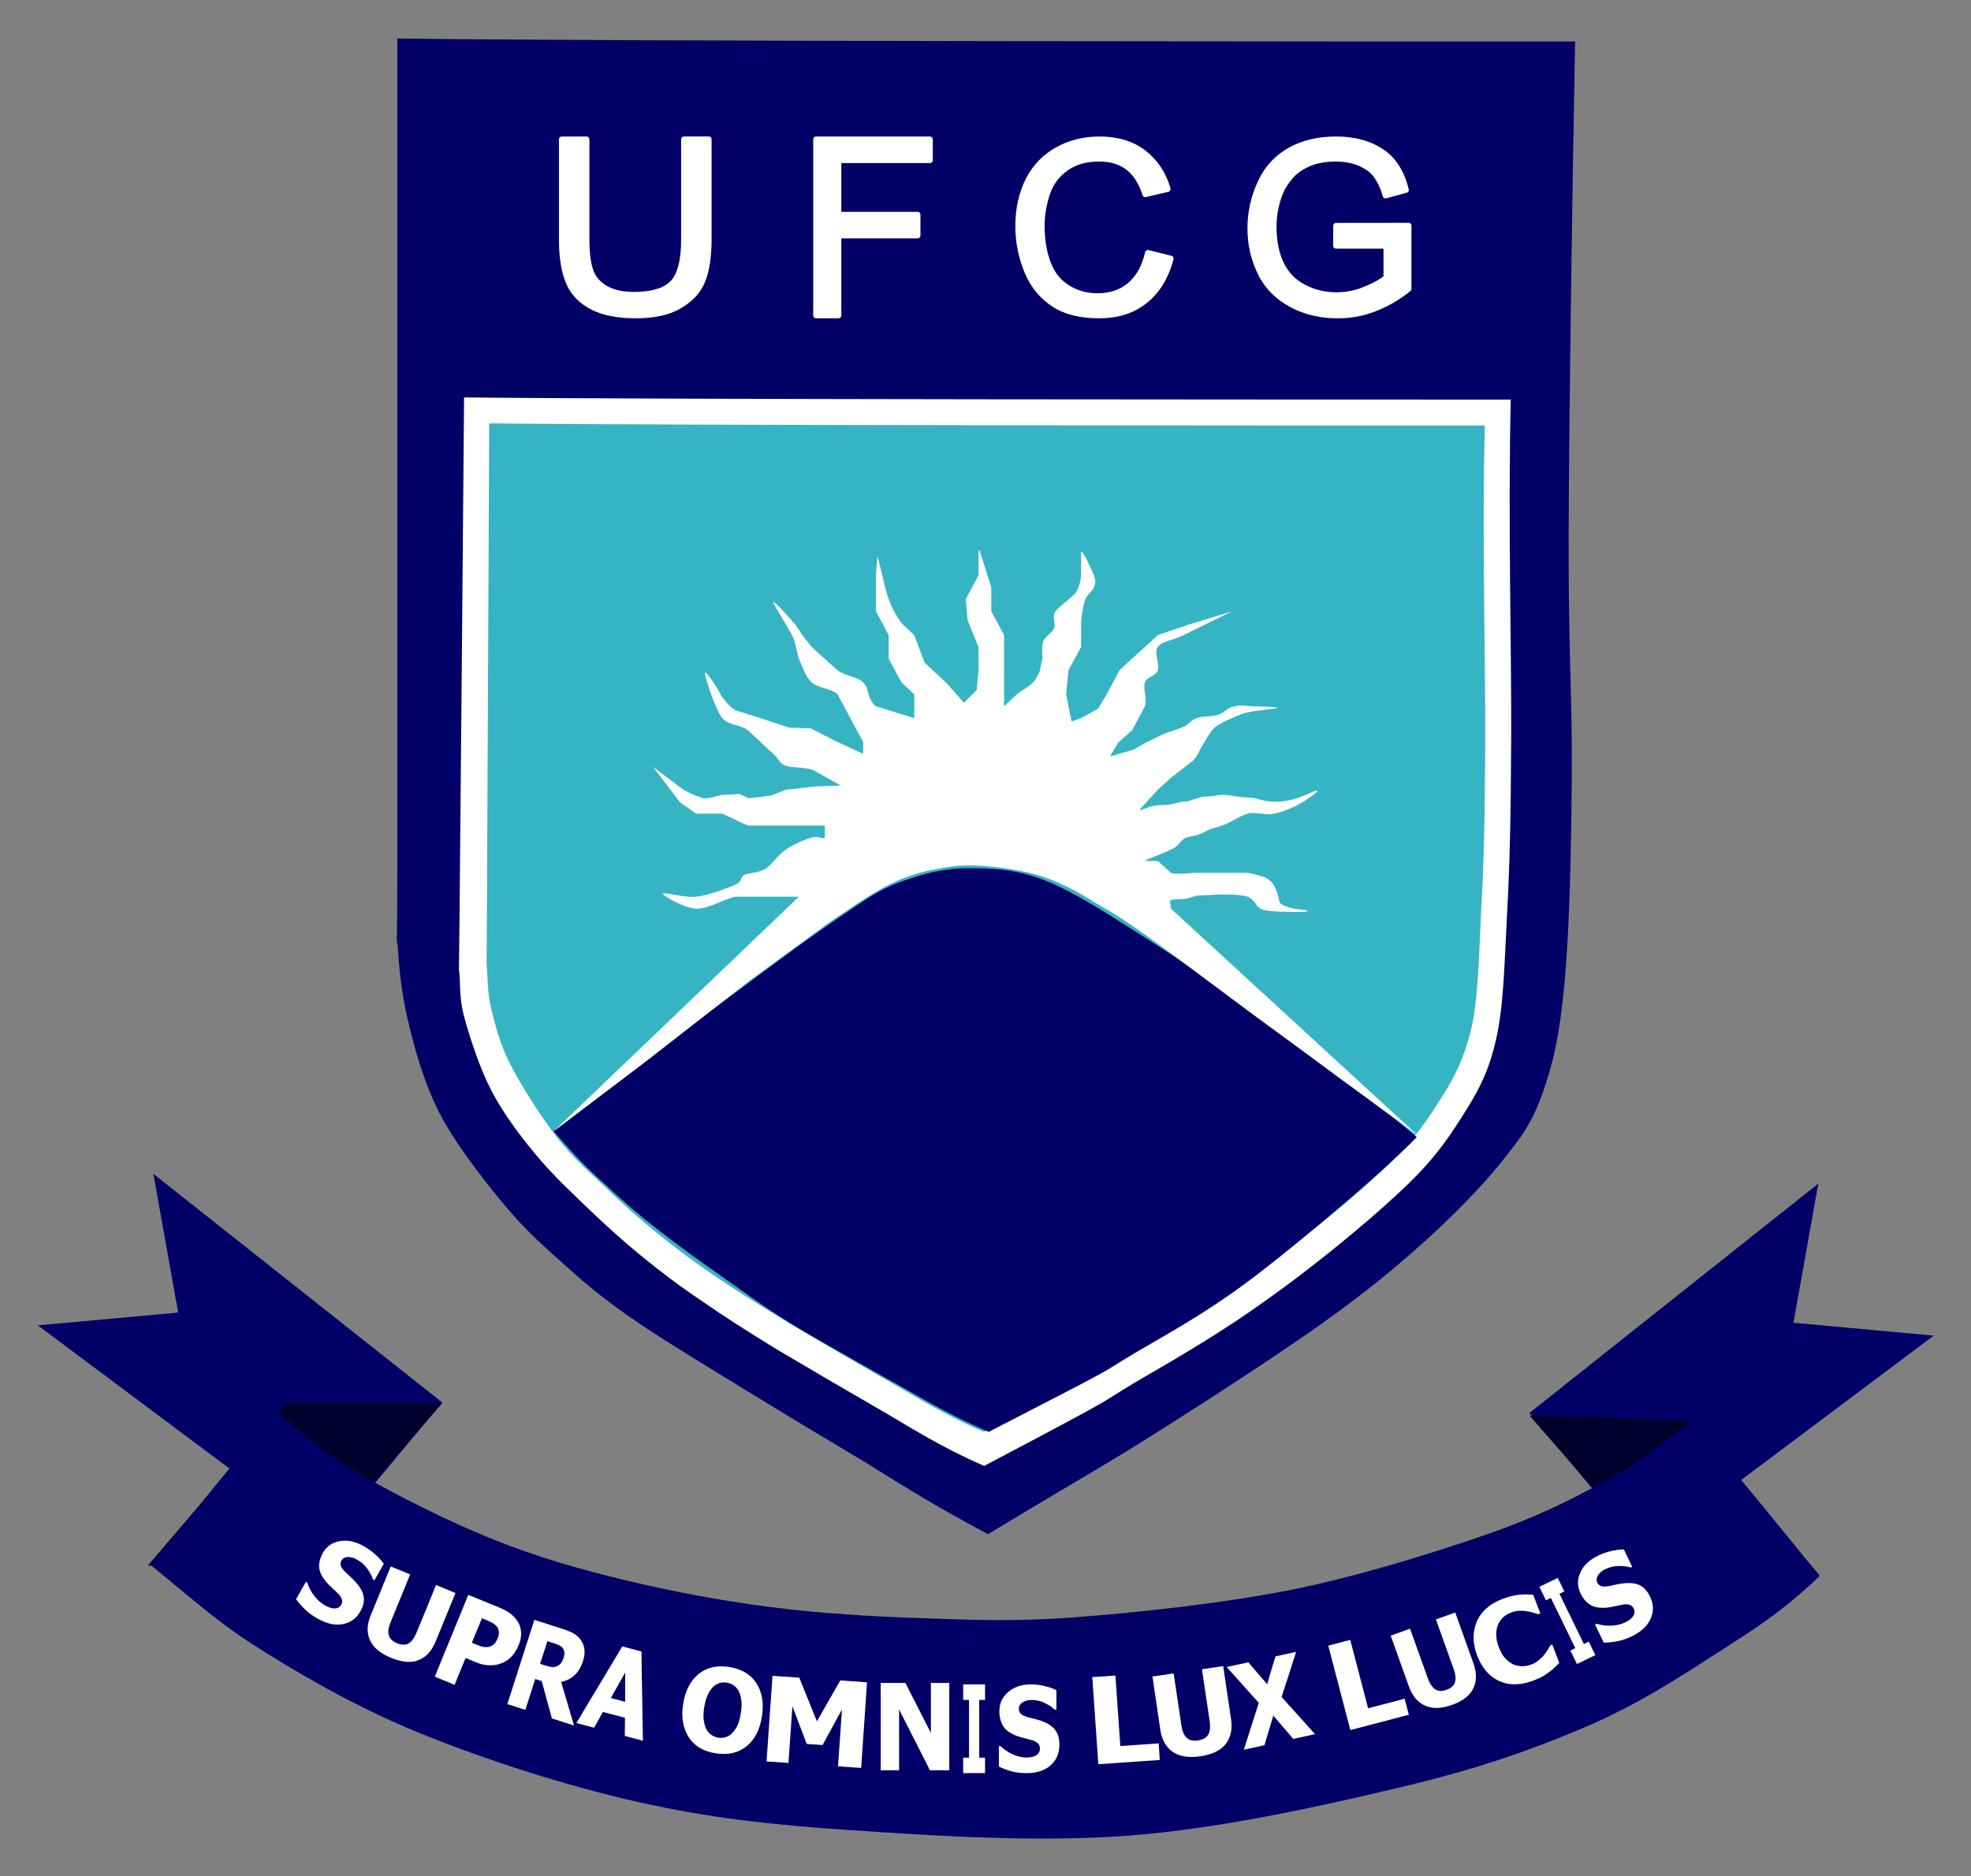 <svg xmlns="http://www.w3.org/2000/svg" role="img" viewBox="-6.47 -8.46 427.18 406.68"><rect x="-6.47" y="-8.46" width="427.18" height="406.68" fill="#808080" stroke="none"/><title>Universidade Federal de Campina Grande (member) logo</title><g id="layer1" transform="translate(0 -732.52)"><path id="3" fill="#006" fill-opacity="1" fill-rule="evenodd" stroke="none" d="m 79.637,732.401 c 47.318,0.664 210.794,0.664 255.261,0.664 -0.703,38.416 -1.289,79.703 -1.387,106.01 -0.098,26.288 0.781,35.74 0.684,52.029 -0.098,16.288 -0.488,34.354 -1.582,46.013 -1.094,11.66 -2.48,17.401 -4.745,23.885 -2.285,6.484 -4.453,9.355 -8.827,14.823 -4.355,5.449 -10.682,11.933 -17.224,17.773 -6.523,5.82 -12.479,10.742 -21.97,17.499 -9.511,6.758 -23.376,15.741 -35.347,23.319 -11.991,7.597 -13.377,8.066 -36.851,22.225 -11.288,-6.113 -14.354,-7.968 -27.126,-15.917 -8.515,-5.097 -15.838,-9.453 -24.255,-14.628 -8.417,-5.195 -19.412,-11.757 -26.442,-16.679 -7.03,-4.902 -11.092,-8.613 -15.74,-12.773 -4.648,-4.16 -7.909,-7.304 -12.166,-12.499 -4.257,-5.176 -9.901,-12.499 -13.182,-18.886 -3.261,-6.386 -5.253,-13.515 -6.737,-19.726 -1.484,-6.191 -1.972,-11.562 -2.363,-17.499 -0.41,-5.918 0,14.55 0,-18.046 0,-32.596 0,-140.539 0,-177.588"/><path id="4" fill="#fff" fill-opacity="1" fill-rule="evenodd" stroke="none" d="m 94.108,810.209 c 42.006,0.469 187.32,0.469 226.847,0.469 -0.605,27.049 0.195,55.017 0.098,73.531 -0.098,18.612 -0.312,27.225 -0.898,38.064 -0.586,10.839 -0.703,19.823 -2.383,27.127 -1.679,7.324 -3.964,11.406 -7.519,16.952 -3.574,5.644 -6.835,10.097 -13.865,16.581 -7.05,6.582 -18.728,16.112 -28.141,22.772 -9.413,6.777 -17.927,11.777 -28.121,17.694 -10.214,6.015 -0.41,1.113 -33.297,18.436 -9.999,-4.355 -16.346,-8.613 -23.767,-12.87 -7.421,-4.277 -14.666,-8.535 -20.896,-12.226 -6.249,-3.808 -11.6,-7.226 -16.541,-10.664 -4.96,-3.32 -9.218,-6.562 -13.28,-9.902 -4.062,-3.34 -7.323,-6.289 -11.092,-9.902 -3.769,-3.613 -7.929,-7.5 -11.483,-11.777 -3.574,-4.258 -7.148,-9.062 -9.725,-13.984 -2.558,-4.902 -4.55,-11.191 -5.741,-15.37 -1.191,-4.16 -0.976,-6.484 -1.191,-9.999 -0.195,-3.515 -0.195,9.55 0,-11.288 0.215,-20.839 0.801,-89.937 0.996,-113.646"/><path id="5" fill="#36b4c3" fill-opacity="1" fill-rule="evenodd" stroke="none" d="m 99.556,815.834 c 39.956,0.469 178.161,0.469 215.774,0.469 -0.605,25.526 0.195,51.872 0.098,69.352 -0.098,17.577 -0.312,25.721 -0.898,35.975 -0.488,10.175 -0.586,18.69 -2.168,25.624 -1.699,6.836 -3.769,10.722 -7.226,15.995 -3.359,5.273 -6.444,9.531 -13.162,15.624 -6.737,6.211 -17.81,15.175 -26.813,21.464 -8.905,6.386 -17.01,11.093 -26.715,16.737 -9.686,5.644 -0.391,1.016 -31.656,17.382 -9.491,-4.062 -15.525,-8.144 -22.653,-12.109 -7.03,-4.082 -13.846,-8.046 -19.783,-11.562 -5.937,-3.613 -11.073,-6.835 -15.838,-10.078 -4.648,-3.144 -8.69,-6.191 -12.557,-9.335 -3.867,-3.144 -7.03,-5.918 -10.585,-9.355 -3.554,-3.418 -7.323,-6.562 -10.878,-11.093 -3.574,-4.531 -7.929,-11.367 -10.292,-15.995 -2.383,-4.629 -3.261,-8.418 -4.16,-12.031 -0.898,-3.594 -0.781,-6.367 -0.996,-9.433 -0.195,-3.047 -0.098,10.82 0,-8.769 0.098,-19.608 0.41,-86.187 0.508,-108.861"/><path id="6" fill="#006" fill-opacity="1" fill-rule="evenodd" stroke="none" d="m 220.362,915.047 c 6.62,2.676 15.525,8.574 22.927,13.281 7.401,4.687 14.92,10.136 21.638,14.921 6.718,4.804 12.44,9.609 18.377,14.12 5.917,4.511 7.597,4.883 17.283,13.183 -6.523,6.816 -24.001,21.679 -34.078,29.413 -10.077,7.753 -16.795,11.445 -26.579,17.148 -9.686,5.722 -0.391,1.016 -32.105,17.343 -9.589,-4.062 -15.701,-8.105 -23.024,-12.07 -7.108,-4.062 -14.217,-7.929 -20.056,-11.542 -5.82,-3.594 -10.37,-6.992 -15.115,-10.312 -4.726,-3.32 -9.081,-6.465 -13.221,-9.687 -4.16,-3.222 -7.616,-6.191 -11.463,-9.785 -3.847,-3.594 -4.355,-3.691 -11.463,-11.796 14.725,-11.894 30.426,-23.339 40.698,-30.975 10.272,-7.656 15.311,-11.347 21.052,-15.234 5.722,-3.867 8.495,-5.976 13.221,-7.734 4.745,-1.758 9.491,-3.047 14.725,-3.047 5.331,0 10.565,0.098 17.185,2.773"/><path id="7" fill="#fff" fill-opacity="1" fill-rule="evenodd" stroke="none" d="m 113.481,969.341 19.978,-15.136 22.536,-17.558 c 0,0 17.185,-12.558 17.185,-12.558 0,0 9.003,-6.289 12.948,-8.222 3.964,-1.953 7.226,-2.871 10.389,-3.418 3.164,-0.566 5.136,-0.937 8.886,-0.742 3.769,0.176 8.104,0.742 12.264,1.836 4.16,1.113 8.3,3.144 11.854,5.371 3.574,2.207 5.449,2.949 12.459,7.949 7.03,4.98 19.666,14.687 30.25,22.343 l 28.668,21.073 -53.587,-49.236 -0.195,-1.758 c 0.508,-0.371 2.09,-0.195 3.164,-0.371 0.898,0 1.992,-0.742 3.359,-0.742 1.387,0 2.871,-0.195 4.55,-0.195 1.679,0 4.355,0 5.741,0.469 1.387,0.469 1.875,2.129 2.773,2.598 0.879,0.449 2.949,0.644 4.335,0.644 1.387,0 5.937,0.273 5.937,-0.195 0.391,-0.098 -2.383,-0.273 -3.359,-0.547 -0.996,-0.273 -2.07,-0.469 -2.773,-1.289 0,0 -0.391,-2.402 -1.289,-3.789 -0.879,-1.387 -2.265,-1.758 -2.265,-1.758 0,0 -1.972,-0.644 -3.359,-0.84 0,0 -3.652,0 -5.546,0 -1.875,0 -3.652,0 -5.527,0 -1.875,0 -4.16,0.469 -5.546,0 l -2.851,-2.578 h -2.773 c 0.488,-0.469 4.16,-1.66 5.624,-2.5 1.387,-0.371 2.09,-1.933 2.968,-2.402 0.898,-0.469 2.773,-0.469 4.16,-1.289 1.387,-0.84 2.578,-1.016 3.945,-1.484 1.387,-0.469 1.484,-0.644 2.383,-1.113 0.879,-0.449 1.777,-1.016 3.164,-1.465 1.387,-0.469 4.238,0.449 5.624,0 1.582,-0.195 2.773,-0.84 4.062,-1.309 1.289,-0.449 6.034,-3.496 5.331,-3.691 0.098,-0.273 -3.359,1.484 -4.941,1.855 -1.582,0.371 -2.773,0.644 -4.453,0.547 -2.265,0 -3.75,-0.918 -5.624,-0.918 -1.875,0 -3.769,-0.547 -5.136,-0.547 -1.387,0 -2.578,0.352 -3.964,0.352 -1.387,0 -3.359,1.113 -4.745,1.113 -1.387,0 -1.875,0.742 -4.745,0.742 -2.871,0 -4.648,1.484 -4.745,0.918 l 3.867,-4.238 2.851,-2.598 4.745,-3.691 c 1.191,-1.191 1.387,-2.305 2.187,-3.515 0.781,-1.094 1.387,-2.676 2.558,-3.691 1.191,-1.016 4.062,-2.207 5.937,-2.949 1.875,-0.742 7.128,-1.016 7.519,-1.289 0.391,-0.293 -3.867,-0.293 -5.351,-0.371 -1.465,-0.098 -2.558,-0.273 -3.75,0 -1.582,0.176 -2.168,1.387 -3.554,1.836 -1.387,0.469 -3.457,0.273 -4.745,0.742 -1.289,0.469 -1.582,1.289 -2.773,1.855 -1.191,0.547 -3.164,1.113 -4.55,1.66 l -3.75,1.836 -2.578,1.484 -5.136,1.484 1.777,-2.969 3.066,-2.754 2.773,-5.176 c 0.488,-1.758 -0.488,-3.887 0,-5.176 0.488,-1.289 2.265,-1.289 2.773,-2.598 0.488,-1.289 -0.898,-3.789 0,-5.078 0.879,-1.289 2.968,-1.289 5.624,-2.578 l 10.292,-5.078 -9.1,2.773 -6.816,2.305 -2.773,2.578 -2.773,2.5 -2.754,2.578 -2.773,5.176 -1.875,3.144 -3.671,2.031 -2.07,0.742 -1.191,-5.918 0.508,-5.176 2.754,-5.078 v -5.176 c 0.098,-1.66 0.41,-3.789 0.898,-5.078 0.488,-1.289 1.582,-1.836 1.875,-2.676 0.293,-0.84 0.488,-1.289 0,-2.578 -0.488,-1.309 -2.265,-5.176 -2.773,-5.176 v 5.176 c 0,0 -0.195,2.305 -1.074,3.594 -0.898,1.289 -3.671,3.047 -4.453,4.16 -0.898,1.289 0.098,2.5 -0.293,3.594 -0.41,1.113 -1.992,1.855 -2.383,2.969 -0.391,1.094 -0.195,2.676 -0.195,3.691 l -0.586,2.773 c -0.41,0.918 -0.801,1.758 -1.582,2.578 -0.801,0.84 -2.383,1.582 -3.359,2.402 l -2.773,2.598 v -5.176 -5.176 -5.078 l -2.773,-5.176 v -5.176 l -2.558,-8.046 -0.215,0.293 v 5.176 l -2.754,5.156 0.391,4.531 2.363,5.82 v 5.078 l -0.391,4.258 -2.754,2.773 -3.769,-4.258 -4.745,-4.433 -2.265,-5.996 -2.773,-2.598 c -0.879,-1.289 -1.875,-2.773 -2.773,-5.176 -0.879,-2.402 -1.972,-8.3 -2.461,-9.14 l -0.293,3.984 v 5.156 2.598 l 2.754,5.176 v 5.078 l 2.773,5.176 2.773,2.578 v 2.598 2.578 l -8.3,-2.578 c -1.894,-1.309 -1.387,-3.887 -2.773,-5.176 -1.387,-1.289 -3.652,-1.289 -5.546,-2.598 l -5.624,-5.078 -1.972,-2.5 c -0.605,-0.82 -0.703,-1.367 -1.777,-2.578 -0.703,-0.918 -4.55,-5.176 -4.55,-4.609 0,0.547 3.457,5.722 4.335,7.753 0.703,1.758 0.703,3.144 1.191,4.433 0.703,1.562 1.387,3.887 2.773,5.176 1.387,1.289 4.257,1.289 5.624,2.578 l 2.773,5.176 2.773,5.176 v 2.578 l -5.546,-2.578 -5.82,-2.949 -4.745,-0.195 -6.132,-2.031 -5.331,-1.66 c -1.387,-0.84 -2.09,-1.758 -3.164,-3.144 -0.605,-1.484 -3.554,-5.82 -3.554,-4.98 0,0.82 2.168,7.753 3.75,9.785 1.582,1.66 3.652,1.289 5.527,2.598 l 5.546,5.156 c 1.387,1.309 1.289,2.051 2.754,2.598 1.387,0.469 3.964,0.176 5.937,0.918 l 5.937,3.34 -5.331,0.176 -6.542,0.742 -3.359,1.289 -4.745,0.547 -1.972,-0.918 -3.75,0.195 c -1.289,0.176 -2.773,0.918 -4.16,0.723 -1.387,-0.449 -2.363,-0.82 -4.238,-1.836 l -6.64,-5 5.937,7.773 3.457,2.402 h 5.644 l 5.527,2.578 h 5.546 5.527 5.644 v 2.598 c -0.508,0.449 -1.484,-0.469 -2.871,0 -1.387,0.449 -3.652,1.289 -5.546,2.578 -1.679,1.113 -3.046,3.32 -4.531,4.258 -1.387,0.82 -3.671,0.82 -4.55,1.289 -0.898,0.449 -0.293,1.387 -1.972,2.129 -1.679,0.723 -5.839,2.305 -8.417,2.578 -2.558,0.273 -7.206,-1.113 -7.206,-0.644 0,0.469 4.648,3.144 7.206,3.242 2.578,0.078 6.132,-2.129 8.417,-2.598 h 5.527 8.3 c 0,0 -53.177,50.896 -53.177,50.896 z"/><path id="8" fill="#fff" fill-opacity="1" fill-rule="evenodd" stroke="none" d="m 141.778,754.274 c 1.797,0 3.574,0 5.351,0 0,7.226 0,14.452 0,21.679 0,3.769 -0.469,6.757 -1.367,8.984 -0.898,2.246 -2.578,4.004 -4.98,5.41 -2.383,1.426 -5.585,2.09 -9.471,2.09 -3.789,0 -6.913,-0.586 -9.315,-1.816 -2.383,-1.211 -4.16,-2.949 -5.156,-5.273 -0.996,-2.285 -1.543,-5.41 -1.543,-9.394 0,-7.226 0,-14.452 0,-21.679 1.777,0 3.574,0 5.351,0 0,7.226 0,14.452 0,21.659 0,3.262 0.352,5.644 0.996,7.187 0.625,1.582 1.777,2.734 3.378,3.594 1.562,0.859 3.535,1.25 5.82,1.25 3.945,0 6.757,-0.801 8.417,-2.48 1.679,-1.68 2.519,-4.843 2.519,-9.55 0,-7.207 0,-14.433 0,-21.659"/><path id="9" fill="none" stroke="#fff" stroke-dasharray="none" stroke-linecap="round" stroke-linejoin="round" stroke-opacity="1" stroke-width="1.25" d="m 141.778,754.274 c 1.797,0 3.574,0 5.351,0 0,7.226 0,14.452 0,21.679 0,3.769 -0.469,6.757 -1.367,8.984 -0.898,2.246 -2.578,4.004 -4.98,5.41 -2.383,1.426 -5.585,2.09 -9.471,2.09 -3.789,0 -6.913,-0.586 -9.315,-1.816 -2.383,-1.211 -4.16,-2.949 -5.156,-5.273 -0.996,-2.285 -1.543,-5.41 -1.543,-9.394 0,-7.226 0,-14.452 0,-21.679 1.777,0 3.574,0 5.351,0 0,7.226 0,14.452 0,21.659 0,3.262 0.352,5.644 0.996,7.187 0.625,1.582 1.777,2.734 3.378,3.594 1.562,0.859 3.535,1.25 5.82,1.25 3.945,0 6.757,-0.801 8.417,-2.48 1.679,-1.68 2.519,-4.843 2.519,-9.55 0,-7.207 0,-14.433 0,-21.659"/><path id="10" fill="#fff" fill-opacity="1" fill-rule="evenodd" stroke="none" d="m 170.407,792.436 c 0,-12.714 0,-25.428 0,-38.162 8.222,0 16.443,0 24.665,0 0,1.504 0,3.008 0,4.511 -6.601,0 -13.221,0 -19.822,0 0,3.945 0,7.871 0,11.816 5.722,0 11.444,0 17.146,0 0,1.504 0,3.008 0,4.511 -5.702,0 -11.424,0 -17.146,0 0,5.781 0,11.542 0,17.323 -1.621,0 -3.222,0 -4.843,0"/><path id="11" fill="none" stroke="#fff" stroke-dasharray="none" stroke-linecap="round" stroke-linejoin="round" stroke-opacity="1" stroke-width="1.25" d="m 170.407,792.436 c 0,-12.714 0,-25.428 0,-38.162 8.222,0 16.443,0 24.665,0 0,1.504 0,3.008 0,4.511 -6.601,0 -13.221,0 -19.822,0 0,3.945 0,7.871 0,11.816 5.722,0 11.444,0 17.146,0 0,1.504 0,3.008 0,4.511 -5.702,0 -11.424,0 -17.146,0 0,5.781 0,11.542 0,17.323 -1.621,0 -3.222,0 -4.843,0"/><path id="12" fill="#fff" fill-opacity="1" fill-rule="evenodd" stroke="none" d="m 242.312,778.883 c 1.64,0.41 3.3,0.801 4.941,1.23 -1.035,4.004 -2.929,7.05 -5.585,9.16 -2.675,2.148 -5.995,3.164 -9.882,3.164 -4.042,0 -7.304,-0.781 -9.823,-2.441 -2.5,-1.621 -4.472,-3.945 -5.761,-7.011 -1.289,-3.086 -1.992,-6.367 -1.992,-9.902 0,-3.847 0.781,-7.187 2.246,-10.058 1.465,-2.871 3.613,-5.019 6.347,-6.523 2.715,-1.504 5.761,-2.226 9.061,-2.226 3.73,0 6.894,0.918 9.432,2.832 2.519,1.914 4.335,4.531 5.312,7.929 -1.621,0.391 -3.242,0.742 -4.863,1.133 -0.859,-2.695 -2.129,-4.629 -3.769,-5.859 -1.64,-1.25 -3.73,-1.855 -6.23,-1.855 -2.871,0 -5.273,0.664 -7.187,2.051 -1.914,1.367 -3.3,3.164 -4.062,5.449 -0.781,2.305 -1.191,4.668 -1.191,7.109 0,3.144 0.488,5.859 1.406,8.203 0.898,2.344 2.363,4.082 4.316,5.254 1.953,1.191 4.082,1.738 6.347,1.738 2.773,0 5.136,-0.762 7.03,-2.363 1.894,-1.601 3.222,-3.926 3.906,-7.011"/><path id="13" fill="none" stroke="#fff" stroke-dasharray="none" stroke-linecap="round" stroke-linejoin="round" stroke-opacity="1" stroke-width="1.25" d="m 242.312,778.883 c 1.64,0.41 3.3,0.801 4.941,1.23 -1.035,4.004 -2.929,7.05 -5.585,9.16 -2.675,2.148 -5.995,3.164 -9.882,3.164 -4.042,0 -7.304,-0.781 -9.823,-2.441 -2.5,-1.621 -4.472,-3.945 -5.761,-7.011 -1.289,-3.086 -1.992,-6.367 -1.992,-9.902 0,-3.847 0.781,-7.187 2.246,-10.058 1.465,-2.871 3.613,-5.019 6.347,-6.523 2.715,-1.504 5.761,-2.226 9.061,-2.226 3.73,0 6.894,0.918 9.432,2.832 2.519,1.914 4.335,4.531 5.312,7.929 -1.621,0.391 -3.242,0.742 -4.863,1.133 -0.859,-2.695 -2.129,-4.629 -3.769,-5.859 -1.64,-1.25 -3.73,-1.855 -6.23,-1.855 -2.871,0 -5.273,0.664 -7.187,2.051 -1.914,1.367 -3.3,3.164 -4.062,5.449 -0.781,2.305 -1.191,4.668 -1.191,7.109 0,3.144 0.488,5.859 1.406,8.203 0.898,2.344 2.363,4.082 4.316,5.254 1.953,1.191 4.082,1.738 6.347,1.738 2.773,0 5.136,-0.762 7.03,-2.363 1.894,-1.601 3.222,-3.926 3.906,-7.011"/><path id="14" fill="#fff" fill-opacity="1" fill-rule="evenodd" stroke="none" d="m 283.108,777.34 c 0,-1.445 0,-2.89 0,-4.336 5.234,0 10.467,0 15.701,-0.019 0,4.57 0,9.121 0,13.691 -2.383,1.933 -4.921,3.34 -7.46,4.316 -2.539,0.996 -5.175,1.445 -7.89,1.445 -3.632,0 -6.972,-0.742 -9.901,-2.324 -2.968,-1.562 -5.273,-3.769 -6.757,-6.738 -1.484,-2.949 -2.285,-6.211 -2.285,-9.843 0,-3.594 0.801,-6.933 2.285,-10.058 1.465,-3.105 3.671,-5.39 6.503,-6.933 2.812,-1.523 6.093,-2.266 9.784,-2.266 2.675,0 5.117,0.43 7.284,1.289 2.129,0.898 3.847,2.09 5.077,3.633 1.211,1.543 2.187,3.535 2.793,6.035 -1.465,0.41 -2.949,0.801 -4.414,1.211 -0.547,-1.894 -1.25,-3.34 -2.07,-4.433 -0.82,-1.094 -2.011,-1.933 -3.535,-2.598 -1.543,-0.625 -3.242,-0.957 -5.117,-0.957 -2.246,0 -4.179,0.332 -5.82,1.016 -1.64,0.684 -2.968,1.582 -3.945,2.695 -0.996,1.113 -1.797,2.305 -2.343,3.652 -0.918,2.285 -1.426,4.746 -1.426,7.421 0,3.301 0.605,6.035 1.719,8.261 1.133,2.226 2.793,3.828 4.96,4.922 2.168,1.113 4.472,1.621 6.933,1.621 2.129,0 4.199,-0.391 6.21,-1.23 2.031,-0.82 3.574,-1.66 4.609,-2.598 0,-2.285 0,-4.59 0,-6.875 -3.632,0 -7.265,0 -10.897,0"/><path id="15" fill="none" stroke="#fff" stroke-dasharray="none" stroke-linecap="round" stroke-linejoin="round" stroke-opacity="1" stroke-width="1.25" d="m 283.108,777.34 c 0,-1.445 0,-2.89 0,-4.336 5.234,0 10.467,0 15.701,-0.019 0,4.57 0,9.121 0,13.691 -2.383,1.933 -4.921,3.34 -7.46,4.316 -2.539,0.996 -5.175,1.445 -7.89,1.445 -3.632,0 -6.972,-0.742 -9.901,-2.324 -2.968,-1.562 -5.273,-3.769 -6.757,-6.738 -1.484,-2.949 -2.285,-6.211 -2.285,-9.843 0,-3.594 0.801,-6.933 2.285,-10.058 1.465,-3.105 3.671,-5.39 6.503,-6.933 2.812,-1.523 6.093,-2.266 9.784,-2.266 2.675,0 5.117,0.43 7.284,1.289 2.129,0.898 3.847,2.09 5.077,3.633 1.211,1.543 2.187,3.535 2.793,6.035 -1.465,0.41 -2.949,0.801 -4.414,1.211 -0.547,-1.894 -1.25,-3.34 -2.07,-4.433 -0.82,-1.094 -2.011,-1.933 -3.535,-2.598 -1.543,-0.625 -3.242,-0.957 -5.117,-0.957 -2.246,0 -4.179,0.332 -5.82,1.016 -1.64,0.684 -2.968,1.582 -3.945,2.695 -0.996,1.113 -1.797,2.305 -2.343,3.652 -0.918,2.285 -1.426,4.746 -1.426,7.421 0,3.301 0.605,6.035 1.719,8.261 1.133,2.226 2.793,3.828 4.96,4.922 2.168,1.113 4.472,1.621 6.933,1.621 2.129,0 4.199,-0.391 6.21,-1.23 2.031,-0.82 3.574,-1.66 4.609,-2.598 0,-2.285 0,-4.59 0,-6.875 -3.632,0 -7.265,0 -10.897,0"/><path id="16" fill="#006" fill-opacity="1" fill-rule="evenodd" stroke="none" d="m 325.017,1030.354 62.59,-49.704 -5.37,30.155 30.387,2.793 -62.57,46.912 z"/><path id="17" fill="#006" fill-opacity="1" fill-rule="evenodd" stroke="none" d="m 89.362,1028.069 -62.59,-49.548 5.37,30.076 -30.406,2.773 62.59,46.775 z"/><path id="18" fill="#00002c" fill-opacity="1" fill-rule="evenodd" stroke="none" d="m 55.617,1028.264 h 33.746 l -30.68,35.193 H 25.562 Z"/><path id="19" fill="#00002c" fill-opacity="1" fill-rule="evenodd" stroke="none" d="m 359.29,1032.092 -34.273,-1.191 30.699,35.233 32.164,-0.625 z"/><path id="20" fill="#006" fill-opacity="1" fill-rule="evenodd" stroke="none" d="m 26.187,1063.34 c 8.3,-10.019 19.997,-25.038 27.516,-33.006 8.319,6.679 9.803,8.613 17.615,13.163 7.831,4.551 19.412,10.39 29.098,14.277 9.706,3.906 18.904,6.484 28.903,8.906 9.999,2.402 20.408,4.355 31.09,5.742 10.682,1.387 21.872,2.051 32.867,2.422 10.995,0.371 19.9,0.82 33.258,-0.195 13.358,-1.016 31.871,-2.969 46.732,-5.937 14.842,-2.969 31.07,-8.066 42.553,-12.05 11.483,-3.984 19.099,-7.968 26.54,-12.05 7.421,-4.082 10.292,-6.855 17.81,-12.617 10.292,12.245 20.779,25.038 27.711,33.748 -8.515,7.988 -13.455,11.034 -21.97,16.503 -8.515,5.488 -17.713,11.503 -29.098,16.327 -11.385,4.824 -22.868,8.906 -39.214,12.792 -16.326,3.906 -38.901,9.003 -58.782,10.566 -19.9,1.582 -42.768,0.098 -60.598,-1.113 -17.81,-1.191 -30.973,-2.676 -46.322,-6.113 -15.33,-3.437 -32.262,-8.906 -45.736,-14.277 -13.455,-5.371 -24.841,-11.777 -34.839,-17.987 -9.999,-6.211 -13.065,-9.277 -25.134,-19.101"/><path id="21" fill="#fff" fill-opacity="1" fill-rule="evenodd" stroke="none" d="m 62.354,1074.941 c -1.133,-0.644 -2.051,-1.308 -2.754,-2.031 -0.723,-0.703 -1.367,-1.426 -1.894,-2.187 0.703,-1.25 1.406,-2.48 2.109,-3.73 0.117,0.078 0.215,0.137 0.332,0.195 0.352,1.074 0.879,2.051 1.562,2.91 0.684,0.859 1.445,1.523 2.285,1.992 0.195,0.117 0.488,0.254 0.879,0.41 0.371,0.137 0.684,0.215 0.957,0.234 0.312,0.019 0.625,-0.019 0.918,-0.137 0.312,-0.117 0.547,-0.352 0.742,-0.684 0.234,-0.391 0.254,-0.801 0.117,-1.211 -0.137,-0.391 -0.391,-0.762 -0.723,-1.113 -0.43,-0.43 -0.879,-0.859 -1.367,-1.308 -0.508,-0.449 -0.957,-0.898 -1.347,-1.367 -0.879,-1.074 -1.387,-2.09 -1.465,-3.105 -0.059,-0.996 0.195,-2.031 0.801,-3.125 0.82,-1.445 2.09,-2.285 3.75,-2.558 1.679,-0.273 3.378,0.117 5.117,1.113 0.879,0.488 1.699,1.074 2.461,1.758 0.742,0.664 1.387,1.348 1.875,2.07 -0.684,1.191 -1.347,2.383 -2.031,3.574 -0.098,-0.059 -0.215,-0.137 -0.312,-0.195 -0.254,-0.801 -0.703,-1.582 -1.269,-2.383 -0.586,-0.801 -1.308,-1.406 -2.129,-1.875 -0.332,-0.195 -0.625,-0.332 -0.918,-0.43 -0.293,-0.078 -0.605,-0.156 -0.957,-0.176 -0.293,0 -0.586,0.039 -0.879,0.156 -0.293,0.137 -0.527,0.332 -0.684,0.605 -0.215,0.41 -0.254,0.801 -0.117,1.172 0.117,0.391 0.508,0.898 1.172,1.523 0.41,0.391 0.82,0.762 1.23,1.152 0.371,0.371 0.781,0.781 1.191,1.289 0.781,0.957 1.25,1.914 1.367,2.851 0.117,0.937 -0.137,1.972 -0.742,3.047 -0.879,1.543 -2.168,2.461 -3.828,2.773 -1.679,0.312 -3.496,-0.117 -5.449,-1.211"/><path id="22" fill="#fff" fill-opacity="1" fill-rule="evenodd" stroke="none" d="m 78.29,1083.437 c -2.246,-0.918 -3.789,-2.148 -4.531,-3.73 -0.762,-1.601 -0.742,-3.398 0.117,-5.468 1.445,-3.535 2.89,-7.07 4.335,-10.605 1.406,0.586 2.812,1.152 4.218,1.719 -1.426,3.457 -2.832,6.914 -4.238,10.351 -0.488,1.152 -0.605,2.109 -0.391,2.851 0.195,0.742 0.801,1.308 1.777,1.719 0.976,0.41 1.797,0.43 2.48,0.059 0.664,-0.351 1.25,-1.133 1.738,-2.324 1.426,-3.437 2.832,-6.894 4.238,-10.351 1.406,0.586 2.812,1.152 4.218,1.738 -1.445,3.515 -2.89,7.05 -4.335,10.566 -0.84,2.051 -2.07,3.359 -3.691,3.984 -1.621,0.644 -3.613,0.449 -5.937,-0.508"/><path id="23" fill="#fff" fill-opacity="1" fill-rule="evenodd" stroke="none" d="m 105.903,1080.781 c -0.332,0.82 -0.781,1.543 -1.347,2.207 -0.547,0.644 -1.172,1.113 -1.855,1.426 -0.41,0.195 -0.859,0.332 -1.308,0.469 -0.449,0.117 -0.937,0.176 -1.426,0.176 -0.508,0.019 -1.016,-0.039 -1.543,-0.117 -0.547,-0.098 -1.133,-0.293 -1.738,-0.527 -0.742,-0.312 -1.504,-0.625 -2.246,-0.938 -0.801,1.933 -1.582,3.867 -2.383,5.82 -1.426,-0.605 -2.871,-1.191 -4.296,-1.777 2.422,-5.918 4.843,-11.816 7.265,-17.733 2.207,0.898 4.433,1.816 6.64,2.715 0.996,0.41 1.816,0.859 2.461,1.328 0.625,0.488 1.152,1.035 1.582,1.699 0.449,0.703 0.703,1.484 0.762,2.383 0.039,0.898 -0.137,1.836 -0.566,2.871 z m -4.453,-1.699 c 0.195,-0.508 0.254,-0.977 0.176,-1.445 -0.078,-0.449 -0.254,-0.82 -0.508,-1.074 -0.332,-0.351 -0.684,-0.605 -1.035,-0.801 -0.371,-0.176 -0.879,-0.391 -1.504,-0.664 -0.195,-0.078 -0.41,-0.156 -0.605,-0.234 -0.723,1.758 -1.465,3.535 -2.187,5.312 0.098,0.039 0.195,0.078 0.312,0.117 0.391,0.156 0.781,0.332 1.152,0.469 0.352,0.117 0.684,0.234 0.976,0.293 0.234,0.059 0.508,0.078 0.82,0.059 0.312,0 0.547,-0.039 0.742,-0.137 0.41,-0.176 0.742,-0.391 0.976,-0.664 0.234,-0.293 0.469,-0.703 0.684,-1.23 z"/><path id="24" fill="#fff" fill-opacity="1" fill-rule="evenodd" stroke="none" d="m 117.933,1098.104 c -1.601,-0.508 -3.203,-1.016 -4.785,-1.523 -0.723,-2.715 -1.504,-5.39 -2.207,-8.105 -0.469,-0.137 -0.937,-0.293 -1.406,-0.449 -0.723,2.227 -1.445,4.473 -2.148,6.699 -1.308,-0.41 -2.617,-0.84 -3.906,-1.25 1.953,-6.093 3.906,-12.167 5.859,-18.261 2.09,0.684 4.199,1.348 6.288,2.012 0.879,0.293 1.601,0.586 2.207,0.918 0.605,0.351 1.113,0.781 1.523,1.367 0.43,0.605 0.723,1.269 0.82,2.012 0.117,0.762 0.039,1.621 -0.293,2.617 -0.449,1.387 -1.094,2.422 -1.894,3.125 -0.801,0.723 -1.758,1.172 -2.832,1.406 0.898,3.144 1.875,6.289 2.773,9.433 z m -2.246,-14.687 c 0.137,-0.449 0.195,-0.879 0.156,-1.25 -0.059,-0.391 -0.234,-0.723 -0.508,-1.016 -0.215,-0.195 -0.449,-0.351 -0.742,-0.488 -0.293,-0.137 -0.664,-0.274 -1.113,-0.41 -0.43,-0.137 -0.879,-0.293 -1.308,-0.43 -0.527,1.641 -1.055,3.281 -1.582,4.922 0.371,0.117 0.742,0.234 1.113,0.351 0.547,0.176 1.035,0.293 1.445,0.332 0.391,0.059 0.781,0 1.113,-0.176 0.332,-0.156 0.605,-0.352 0.84,-0.644 0.215,-0.274 0.41,-0.684 0.586,-1.191 z"/><path id="25" fill="#fff" fill-opacity="1" fill-rule="evenodd" stroke="none" d="m 118.46,1097.577 c 3.281,-5.566 6.659,-11.054 9.94,-16.62 1.387,0.371 2.773,0.742 4.16,1.113 0.059,6.465 0.234,12.909 0.312,19.355 -1.308,-0.352 -2.617,-0.703 -3.925,-1.055 0.019,-1.309 0.019,-2.617 0.039,-3.926 -1.601,-0.41 -3.183,-0.84 -4.785,-1.27 -0.625,1.152 -1.289,2.285 -1.914,3.418 -1.289,-0.332 -2.558,-0.684 -3.828,-1.016 z m 10.565,-4.609 c 0.019,-2.109 0,-4.238 0.019,-6.347 -1.035,1.855 -2.09,3.672 -3.125,5.527 1.035,0.274 2.07,0.547 3.105,0.82 z"/><path id="26" fill="#fff" fill-opacity="1" fill-rule="evenodd" stroke="none" d="m 158.67,1096.112 c -0.449,2.91 -1.562,5.058 -3.339,6.503 -1.777,1.445 -4.003,1.933 -6.659,1.523 -2.656,-0.41 -4.628,-1.562 -5.878,-3.496 -1.23,-1.933 -1.66,-4.316 -1.211,-7.168 0.449,-2.89 1.562,-5.039 3.32,-6.504 1.777,-1.445 4.003,-1.953 6.659,-1.543 2.656,0.41 4.628,1.562 5.878,3.476 1.25,1.914 1.679,4.297 1.23,7.207 z m -4.57,-0.723 c 0.176,-1.074 0.195,-1.992 0.098,-2.773 -0.098,-0.781 -0.293,-1.445 -0.586,-1.992 -0.293,-0.547 -0.684,-0.957 -1.113,-1.25 -0.449,-0.293 -0.937,-0.469 -1.445,-0.547 -0.547,-0.078 -1.055,-0.059 -1.523,0.059 -0.469,0.137 -0.957,0.41 -1.445,0.859 -0.43,0.43 -0.82,0.996 -1.172,1.738 -0.332,0.723 -0.586,1.621 -0.762,2.695 -0.176,1.094 -0.195,2.031 -0.098,2.793 0.098,0.762 0.312,1.406 0.586,1.973 0.293,0.547 0.684,0.977 1.133,1.25 0.449,0.293 0.937,0.488 1.445,0.566 0.508,0.078 1.055,0.039 1.562,-0.117 0.527,-0.156 1.015,-0.43 1.426,-0.879 0.469,-0.449 0.859,-1.016 1.172,-1.68 0.293,-0.664 0.547,-1.562 0.723,-2.695 z"/><path id="27" fill="#fff" fill-opacity="1" fill-rule="evenodd" stroke="none" d="m 180.171,1107.303 c -1.66,-0.117 -3.339,-0.215 -5.019,-0.332 0.293,-4.101 0.566,-8.203 0.859,-12.324 -1.387,2.578 -2.832,5.136 -4.199,7.695 -1.152,-0.078 -2.304,-0.156 -3.437,-0.234 -1.016,-2.734 -2.09,-5.449 -3.105,-8.183 -0.293,4.101 -0.566,8.203 -0.859,12.304 -1.582,-0.117 -3.164,-0.215 -4.745,-0.332 0.43,-6.191 0.859,-12.382 1.289,-18.554 1.933,0.117 3.867,0.254 5.8,0.391 1.25,3.164 2.578,6.308 3.828,9.472 1.66,-2.969 3.398,-5.898 5.058,-8.867 1.933,0.137 3.867,0.274 5.8,0.41 -0.41,6.171 -0.84,12.363 -1.269,18.554"/><path id="28" fill="#fff" fill-opacity="1" fill-rule="evenodd" stroke="none" d="m 199.271,1107.811 c -1.406,0 -2.793,0 -4.199,0 -2.187,-4.414 -4.492,-8.769 -6.679,-13.183 0,4.394 0,8.789 0,13.183 -1.328,0 -2.656,0 -3.984,0 0,-6.308 0,-12.617 0,-18.925 1.777,0 3.574,0 5.351,0 1.816,3.633 3.71,7.226 5.527,10.839 0,-3.613 0,-7.226 0,-10.839 1.328,0 2.656,0 3.984,0 0,6.308 0,12.617 0,18.925"/><path id="29" fill="#fff" fill-opacity="1" fill-rule="evenodd" stroke="none" d="m 207.024,1108.435 c -1.582,0 -3.164,0 -4.745,0 0,-1.113 0,-2.226 0,-3.359 0.43,0 0.84,0 1.269,0 0,-4.16 0,-8.339 0,-12.519 -0.43,0 -0.84,0 -1.269,0 0,-1.113 0,-2.227 0,-3.359 1.582,0 3.164,0 4.745,0 0,1.133 0,2.246 0,3.359 -0.41,0 -0.84,0 -1.269,0 0,4.179 0,8.359 0,12.519 0.43,0 0.859,0 1.269,0 0,1.133 0,2.246 0,3.359"/><path id="30" fill="#fff" fill-opacity="1" fill-rule="evenodd" stroke="none" d="m 216.007,1108.435 c -1.25,0 -2.363,-0.137 -3.32,-0.41 -0.957,-0.273 -1.836,-0.605 -2.656,-1.016 0,-1.484 0,-2.949 0,-4.414 0.117,0 0.254,0 0.371,0 0.82,0.781 1.738,1.387 2.734,1.816 0.996,0.43 1.953,0.644 2.89,0.644 0.234,0 0.547,-0.039 0.937,-0.098 0.391,-0.059 0.703,-0.137 0.937,-0.273 0.273,-0.137 0.527,-0.332 0.723,-0.606 0.195,-0.234 0.293,-0.586 0.293,-0.996 0,-0.449 -0.156,-0.84 -0.469,-1.133 -0.332,-0.293 -0.723,-0.488 -1.172,-0.625 -0.566,-0.176 -1.152,-0.332 -1.797,-0.488 -0.625,-0.137 -1.23,-0.332 -1.777,-0.547 -1.269,-0.508 -2.207,-1.172 -2.734,-2.031 -0.547,-0.879 -0.84,-1.933 -0.84,-3.223 0,-1.738 0.664,-3.125 1.953,-4.218 1.289,-1.094 2.929,-1.621 4.882,-1.621 0.996,0 1.953,0.117 2.929,0.352 0.957,0.215 1.836,0.508 2.597,0.898 0,1.406 0,2.832 0,4.238 -0.117,0 -0.234,0 -0.371,0 -0.586,-0.586 -1.347,-1.074 -2.226,-1.484 -0.879,-0.43 -1.777,-0.625 -2.715,-0.625 -0.371,0 -0.684,0.019 -0.976,0.098 -0.273,0.059 -0.586,0.176 -0.898,0.332 -0.254,0.137 -0.488,0.312 -0.664,0.586 -0.195,0.254 -0.293,0.566 -0.293,0.879 0,0.488 0.156,0.859 0.449,1.133 0.312,0.293 0.879,0.527 1.738,0.762 0.547,0.137 1.074,0.273 1.601,0.41 0.508,0.137 1.055,0.293 1.621,0.547 1.133,0.469 2.011,1.074 2.558,1.875 0.547,0.781 0.82,1.816 0.82,3.105 0,1.855 -0.644,3.32 -1.914,4.453 -1.289,1.133 -3.027,1.68 -5.214,1.68"/><path id="31" fill="#fff" fill-opacity="1" fill-rule="evenodd" stroke="none" d="m 244.89,1105.584 c -4.433,0.312 -8.886,0.605 -13.319,0.918 -0.43,-6.289 -0.859,-12.597 -1.308,-18.886 1.679,-0.117 3.359,-0.234 5.019,-0.332 0.352,5.078 0.703,10.175 1.055,15.273 2.773,-0.195 5.546,-0.391 8.319,-0.566 0.078,1.191 0.156,2.402 0.234,3.594"/><path id="32" fill="#fff" fill-opacity="1" fill-rule="evenodd" stroke="none" d="m 253.678,1104.783 c -2.441,0.351 -4.433,0.078 -5.917,-0.918 -1.484,-0.996 -2.422,-2.598 -2.754,-4.843 -0.566,-3.848 -1.133,-7.675 -1.699,-11.523 1.543,-0.234 3.066,-0.449 4.589,-0.683 0.566,3.75 1.113,7.5 1.679,11.249 0.176,1.25 0.566,2.148 1.133,2.695 0.566,0.547 1.387,0.742 2.461,0.586 1.074,-0.156 1.797,-0.566 2.207,-1.23 0.41,-0.684 0.508,-1.66 0.332,-2.949 -0.566,-3.75 -1.113,-7.5 -1.679,-11.249 1.543,-0.234 3.066,-0.449 4.609,-0.684 0.566,3.828 1.133,7.675 1.699,11.503 0.332,2.227 -0.078,4.004 -1.172,5.41 -1.113,1.387 -2.949,2.265 -5.488,2.637"/><path id="33" fill="#fff" fill-opacity="1" fill-rule="evenodd" stroke="none" d="m 278.538,1099.979 c -1.562,0.332 -3.125,0.684 -4.706,1.035 -1.426,-1.699 -2.91,-3.34 -4.335,-5.039 -0.625,2.148 -1.289,4.258 -1.914,6.406 -1.484,0.332 -2.988,0.644 -4.472,0.977 1.055,-3.398 2.187,-6.758 3.242,-10.156 -2.285,-2.598 -4.667,-5.156 -6.952,-7.773 1.562,-0.332 3.125,-0.683 4.687,-1.016 1.347,1.601 2.734,3.164 4.082,4.746 0.566,-2.012 1.211,-4.023 1.797,-6.035 1.484,-0.332 2.988,-0.664 4.472,-0.977 -1.016,3.261 -2.109,6.523 -3.144,9.785 2.402,2.715 4.863,5.351 7.245,8.046"/><path id="34" fill="#fff" fill-opacity="1" fill-rule="evenodd" stroke="none" d="m 298.868,1095.78 c -4.218,1.113 -8.456,2.227 -12.674,3.32 -1.601,-6.093 -3.203,-12.206 -4.785,-18.3 1.582,-0.41 3.183,-0.84 4.765,-1.25 1.289,4.941 2.578,9.882 3.867,14.823 2.656,-0.703 5.292,-1.387 7.929,-2.07 0.293,1.152 0.605,2.324 0.898,3.476"/><path id="35" fill="#fff" fill-opacity="1" fill-rule="evenodd" stroke="none" d="m 308.202,1093.651 c -2.246,0.801 -4.179,0.879 -5.761,0.176 -1.621,-0.703 -2.812,-2.09 -3.574,-4.238 -1.308,-3.652 -2.617,-7.304 -3.925,-10.957 1.406,-0.508 2.793,-0.996 4.199,-1.504 1.269,3.574 2.558,7.148 3.828,10.703 0.43,1.191 0.976,1.992 1.621,2.441 0.644,0.43 1.465,0.449 2.441,0.098 0.976,-0.332 1.582,-0.859 1.836,-1.601 0.234,-0.723 0.156,-1.699 -0.293,-2.93 -1.289,-3.574 -2.558,-7.148 -3.828,-10.722 1.387,-0.488 2.793,-0.996 4.179,-1.504 1.308,3.652 2.617,7.304 3.925,10.956 0.762,2.109 0.742,3.945 -0.019,5.508 -0.742,1.562 -2.304,2.754 -4.628,3.574"/><path id="36" fill="#fff" fill-opacity="1" fill-rule="evenodd" stroke="none" d="m 325.895,1088.358 c -2.695,1.035 -5.175,1.113 -7.343,0.156 -2.168,-0.957 -3.808,-2.793 -4.882,-5.586 -1.016,-2.695 -1.016,-5.136 -0.059,-7.383 0.957,-2.207 2.832,-3.828 5.546,-4.863 0.723,-0.273 1.387,-0.488 1.992,-0.625 0.605,-0.137 1.191,-0.254 1.777,-0.312 0.449,-0.039 0.957,-0.059 1.523,-0.059 0.566,0.019 1.016,0.039 1.367,0.078 0.527,1.347 1.035,2.695 1.562,4.043 -0.156,0.059 -0.312,0.117 -0.469,0.176 -0.293,-0.098 -0.644,-0.195 -1.074,-0.332 -0.43,-0.137 -0.898,-0.234 -1.426,-0.312 -0.508,-0.098 -1.055,-0.117 -1.621,-0.098 -0.566,0.019 -1.133,0.137 -1.679,0.351 -0.664,0.254 -1.23,0.566 -1.699,0.977 -0.469,0.391 -0.859,0.938 -1.172,1.601 -0.273,0.625 -0.449,1.348 -0.43,2.187 0,0.859 0.176,1.777 0.566,2.793 0.41,1.055 0.879,1.875 1.465,2.48 0.566,0.605 1.191,1.035 1.836,1.308 0.644,0.234 1.289,0.332 1.933,0.312 0.644,-0.019 1.269,-0.156 1.836,-0.371 0.605,-0.234 1.133,-0.527 1.601,-0.937 0.488,-0.391 0.859,-0.762 1.152,-1.152 0.293,-0.391 0.586,-0.762 0.781,-1.113 0.215,-0.371 0.41,-0.683 0.566,-0.957 0.137,-0.059 0.273,-0.117 0.41,-0.176 0.508,1.348 1.016,2.676 1.523,4.004 -0.273,0.273 -0.605,0.586 -0.957,0.937 -0.371,0.371 -0.762,0.684 -1.172,0.996 -0.508,0.371 -0.996,0.703 -1.445,0.977 -0.469,0.273 -1.133,0.566 -2.011,0.898"/><path id="37" fill="#fff" fill-opacity="1" fill-rule="evenodd" stroke="none" d="m 339.292,1082.851 c -1.328,0.644 -2.656,1.289 -3.984,1.933 -0.469,-0.977 -0.957,-1.953 -1.426,-2.91 0.352,-0.176 0.703,-0.351 1.074,-0.527 -1.777,-3.633 -3.535,-7.265 -5.312,-10.898 -0.352,0.176 -0.703,0.351 -1.055,0.527 -0.469,-0.977 -0.957,-1.953 -1.426,-2.93 1.328,-0.644 2.656,-1.289 3.984,-1.933 0.488,0.977 0.957,1.953 1.426,2.929 -0.352,0.156 -0.703,0.332 -1.055,0.508 1.758,3.633 3.515,7.265 5.292,10.898 0.352,-0.176 0.703,-0.351 1.055,-0.527 0.469,0.977 0.957,1.953 1.426,2.929"/><path id="38" fill="#fff" fill-opacity="1" fill-rule="evenodd" stroke="none" d="m 347.221,1078.769 c -1.172,0.547 -2.246,0.918 -3.222,1.094 -0.996,0.176 -1.953,0.293 -2.89,0.273 -0.625,-1.308 -1.25,-2.598 -1.875,-3.906 0.117,-0.059 0.215,-0.117 0.332,-0.176 1.094,0.352 2.187,0.469 3.281,0.41 1.094,-0.059 2.07,-0.293 2.929,-0.723 0.215,-0.098 0.508,-0.254 0.84,-0.488 0.312,-0.234 0.566,-0.43 0.723,-0.644 0.215,-0.254 0.352,-0.547 0.41,-0.859 0.078,-0.312 0.039,-0.644 -0.137,-1.016 -0.215,-0.41 -0.527,-0.684 -0.937,-0.801 -0.41,-0.117 -0.859,-0.117 -1.347,-0.039 -0.586,0.098 -1.191,0.234 -1.836,0.371 -0.644,0.156 -1.289,0.254 -1.875,0.312 -1.387,0.098 -2.519,-0.078 -3.398,-0.605 -0.859,-0.527 -1.582,-1.348 -2.129,-2.48 -0.742,-1.543 -0.723,-3.066 -0.019,-4.609 0.723,-1.543 2.011,-2.734 3.808,-3.594 0.898,-0.43 1.836,-0.762 2.832,-0.996 0.976,-0.215 1.894,-0.351 2.773,-0.351 0.586,1.269 1.191,2.519 1.797,3.769 -0.098,0.059 -0.215,0.098 -0.332,0.156 -0.801,-0.254 -1.699,-0.351 -2.675,-0.332 -0.996,0.019 -1.914,0.254 -2.773,0.664 -0.332,0.156 -0.605,0.312 -0.84,0.508 -0.234,0.176 -0.469,0.41 -0.703,0.684 -0.156,0.234 -0.293,0.508 -0.352,0.82 -0.059,0.312 -0.019,0.625 0.117,0.918 0.195,0.41 0.508,0.664 0.898,0.781 0.391,0.137 1.035,0.098 1.914,-0.078 0.566,-0.117 1.094,-0.234 1.64,-0.351 0.527,-0.098 1.094,-0.195 1.738,-0.234 1.23,-0.078 2.285,0.078 3.144,0.527 0.82,0.449 1.543,1.25 2.09,2.402 0.781,1.621 0.82,3.223 0.137,4.785 -0.703,1.582 -2.07,2.832 -4.062,3.808"/></g></svg>